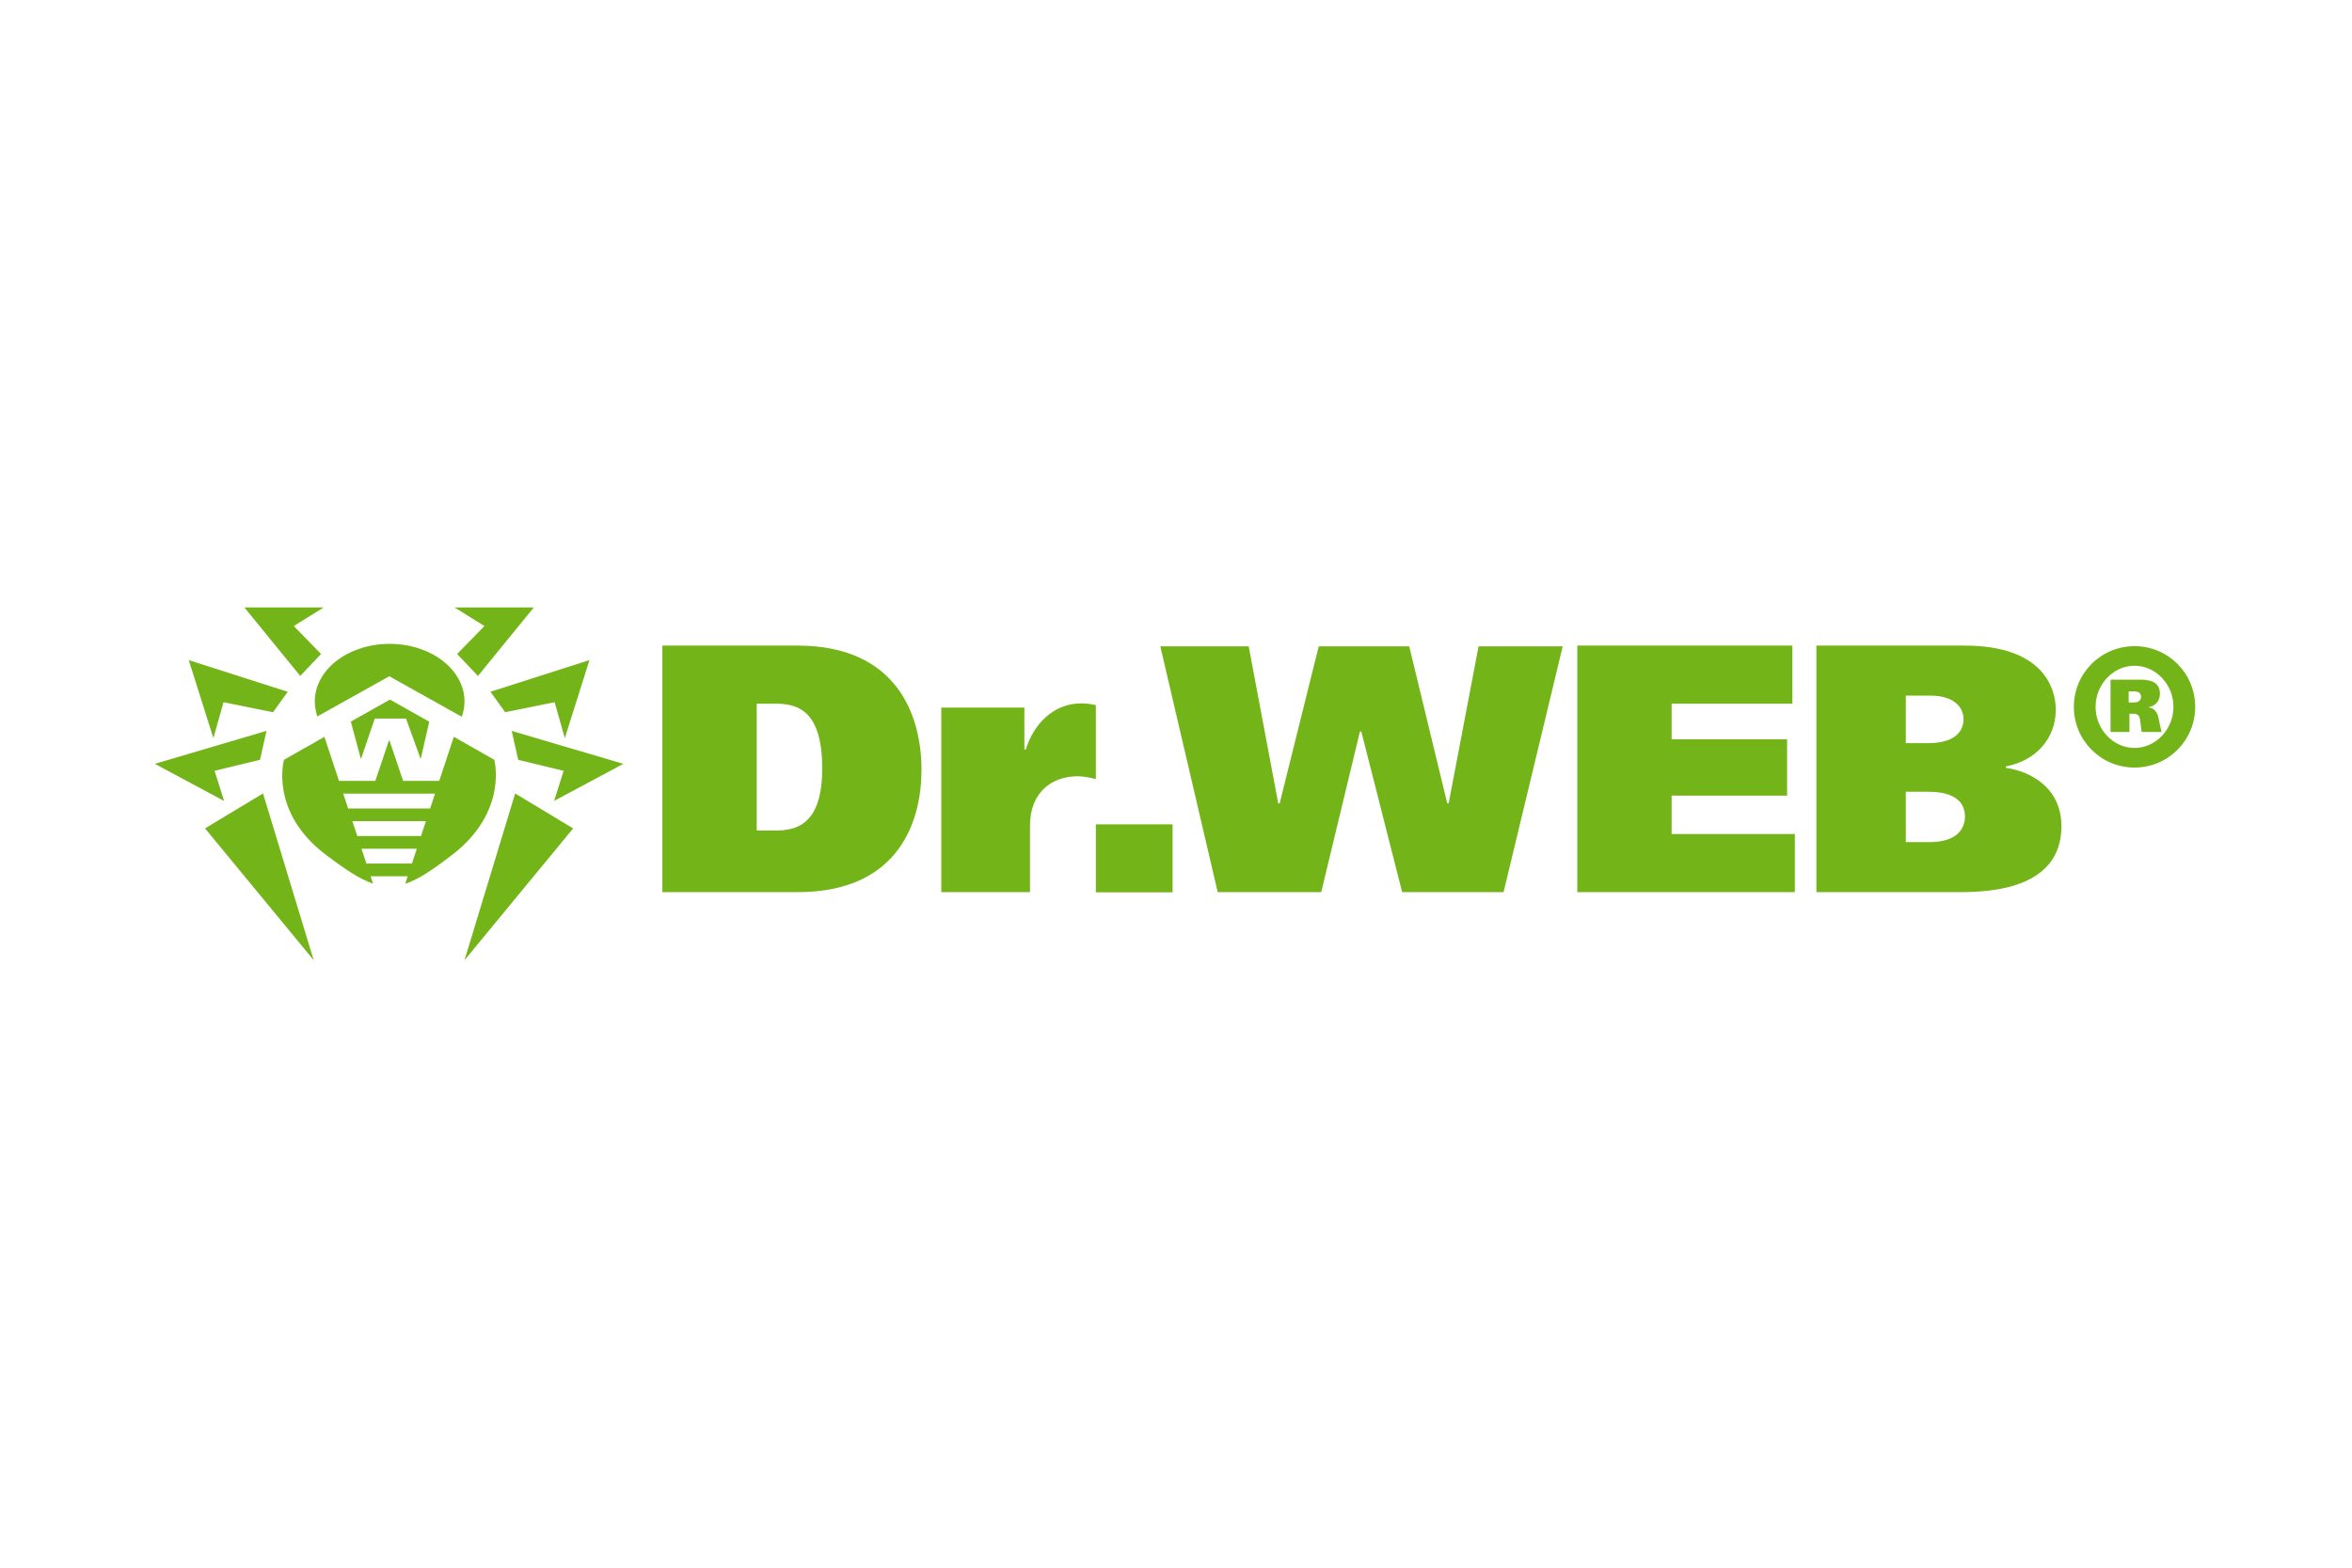 <?xml version="1.0" encoding="UTF-8"?> <svg xmlns="http://www.w3.org/2000/svg" width="1200" height="800" viewBox="0 0 1200 800" fill="none"><path d="M406.922 329.449C457.757 329.449 470.152 365.216 470.152 392.898C470.152 417.888 459.551 455.273 406.922 455.273H337.952V329.449H406.922ZM386.089 423.809H395.785C406.562 423.809 419.493 420.58 419.493 392.177C419.493 363.061 407.459 359.102 395.785 359.102H386.089V423.809ZM522.64 361.086V382.47H523.361C526.947 370.612 536.652 358.931 551.736 358.931C554.074 358.931 556.765 359.291 559.103 359.828V397.573C556.228 396.852 552.993 396.131 549.767 396.131C536.291 396.131 525.514 404.76 525.514 421.121V455.269H480.252V361.086L522.64 361.086ZM559.105 420.663H598.258V455.357H559.105V420.663ZM652.166 409.975H652.886L672.823 329.821H718.99L738.391 409.975H739.103L754.372 329.821H797.305L767.127 455.268H715.387L694.554 373.311H693.841L674.089 455.268H621.276L591.995 329.821H637.081L652.166 409.975ZM914.472 329.45V359.102H852.868V377.266H911.782V406.014H852.868V425.612H915.738V455.273H804.74V329.45H914.472ZM1002.36 329.449C1041.69 329.449 1048.87 350.49 1048.87 362.163C1048.87 376.537 1038.99 388.227 1023.37 391.095V391.816C1035.93 393.619 1051.74 401.888 1051.74 421.654C1051.74 453.47 1015.82 455.273 999.826 455.273H926.733V329.449H1002.36ZM972.355 379.237H983.669C1000.19 379.237 1001.8 370.608 1001.8 367.019C1001.8 361.811 998.033 354.976 984.75 354.976H972.355V379.237ZM972.355 429.738H984.557C1000.01 429.738 1002.53 421.293 1002.53 416.807C1002.53 404.043 987.616 404.043 983.484 404.043H972.355L972.355 429.738ZM1058.09 360.704C1058.09 343.504 1071.95 329.735 1089.04 329.735C1106.14 329.735 1120 343.504 1120 360.704C1120 377.904 1106.14 391.682 1089.04 391.682C1071.95 391.682 1058.09 377.904 1058.09 360.704ZM1089.04 381.678C1099.9 381.678 1108.9 372.176 1108.9 360.704C1108.9 349.24 1099.9 339.739 1089.04 339.739C1078.17 339.739 1069.18 349.241 1069.18 360.704C1069.18 372.176 1078.17 381.678 1089.04 381.678ZM1091.88 346.842C1095.69 346.842 1102 347.278 1102 353.954C1102 358.314 1099.17 360.285 1096.42 360.796V361.048C1098.76 361.224 1100.55 363.27 1101.11 365.753L1102.83 373.543H1092.69L1091.8 366.876C1091.47 364.646 1089.84 364.218 1088.72 364.218H1086.44V373.543H1076.81V346.842H1091.88ZM1086.05 358.482H1088.39C1089.45 358.482 1092.37 358.482 1092.37 355.572C1092.37 352.838 1089.68 352.838 1088.63 352.838H1086.05V358.482ZM198.634 345.095L235.591 365.758C236.504 363.251 236.991 360.643 236.991 357.934C236.991 341.707 219.878 328.566 198.81 328.566C177.708 328.566 160.612 341.707 160.612 357.934C160.612 360.584 161.081 363.15 161.919 365.591L198.634 345.095ZM262.84 404.907L292.423 422.736L236.995 490L262.84 404.907ZM264.388 387.743L261.07 372.976L318.039 389.79L282.708 408.717L287.568 393.345L264.388 387.743ZM257.749 363.45L250.232 353.018L300.741 336.859L288.17 376.658L282.974 358.335L257.749 363.45ZM243.845 344.944L233.236 333.732L247.155 319.468L231.92 310H272.338L243.845 344.944ZM134.198 404.907L104.616 422.736L160.051 490L134.198 404.907ZM132.651 387.743L135.97 372.976L79 389.79L114.332 408.717L109.471 393.345L132.651 387.743ZM139.289 363.45L146.806 353.018L96.297 336.859L108.868 376.658L114.063 358.335L139.289 363.45ZM153.193 344.944L163.802 333.732L149.883 319.468L165.118 310H124.7L153.193 344.944Z" fill="#73B419"></path><path d="M184.281 387L191.207 366.7H207.161L214.487 387H214.728L219 368.299L198.953 357L179 368.231L184.02 387H184.281Z" fill="#73B419"></path><path d="M252.184 387.732L231.546 376L224.102 398.509H205.688L198.705 377.85H198.453L191.479 398.509H172.964L165.512 376.017L144.89 387.723C144.89 387.723 137.37 414.249 166.04 436.039C176.095 443.678 183.598 448.649 190.338 450.942L189.095 447.168H208.021L206.754 451C213.485 448.749 220.946 443.779 230.942 436.039C259.394 414.023 252.184 387.732 252.184 387.732ZM210.161 440.683H186.939L184.429 433.11H212.671L210.161 440.683ZM214.811 426.625H182.281L179.771 419.052H217.312L214.811 426.625ZM219.461 412.576H177.622L175.113 405.003H221.962L219.461 412.576Z" fill="#73B419"></path></svg> 